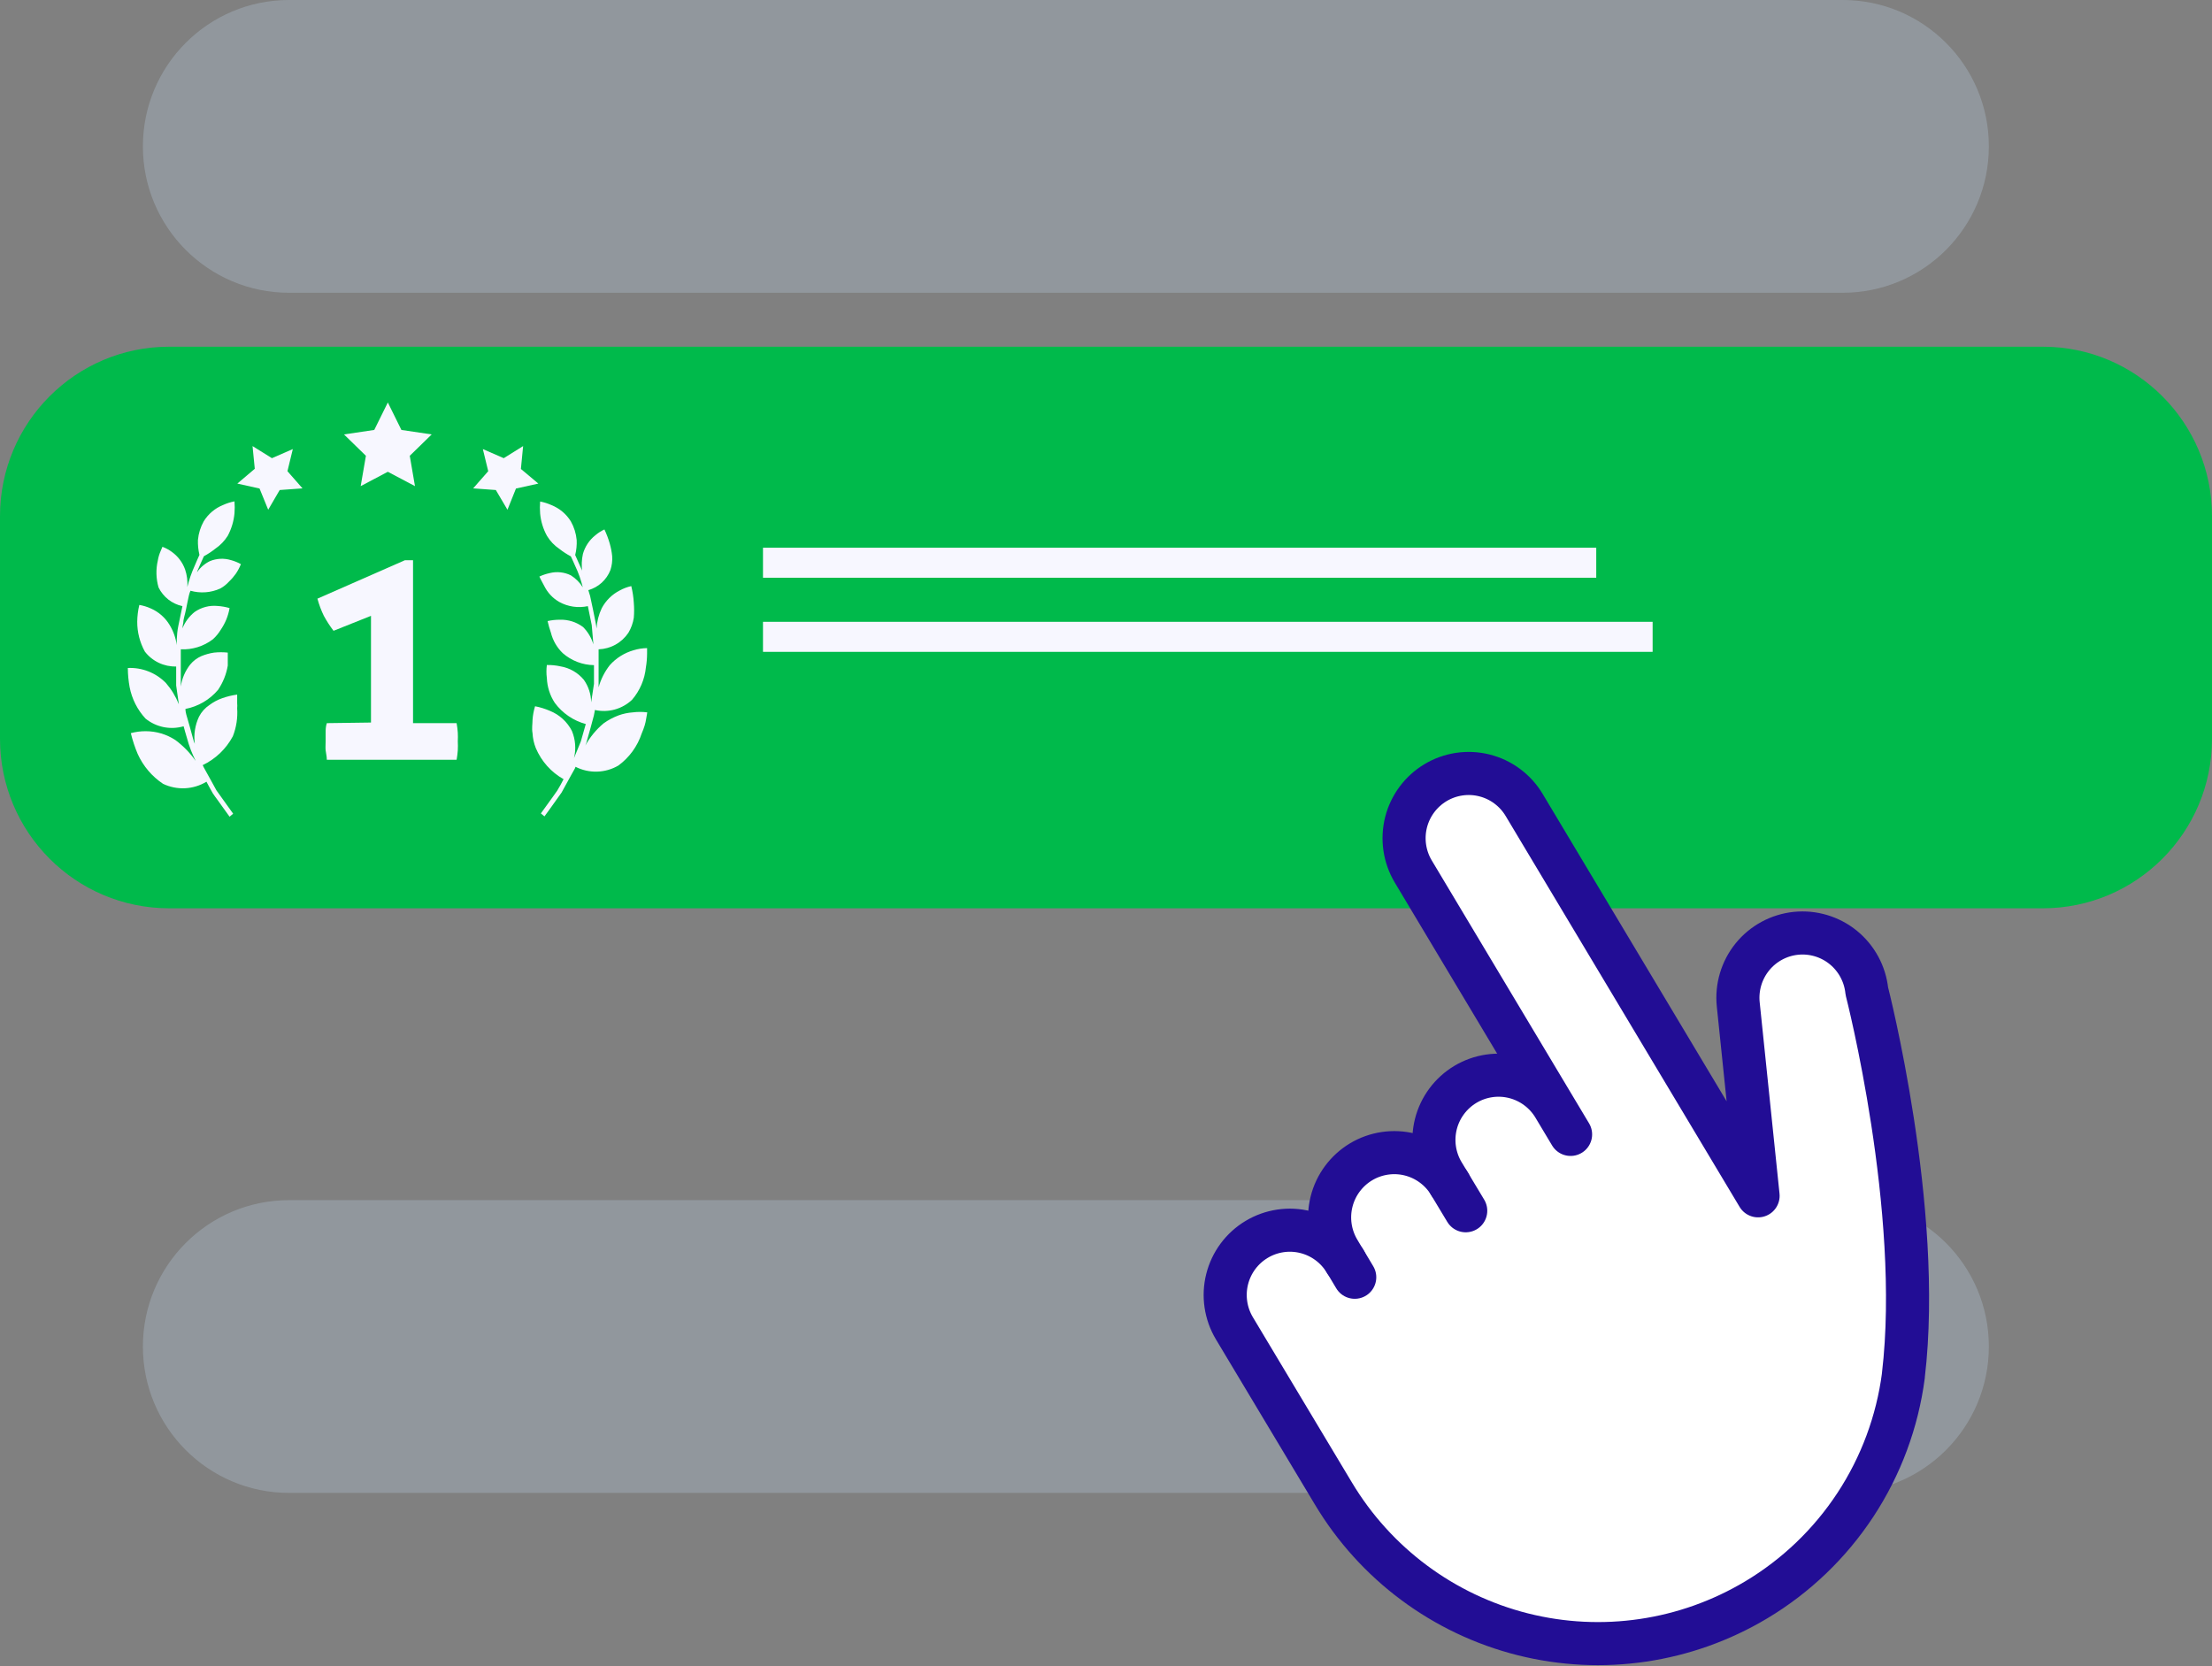 <?xml version="1.0" encoding="UTF-8"?>
<svg xmlns="http://www.w3.org/2000/svg" width="154" height="116" viewBox="0 0 154 116" fill="none">
  <rect x="0" y="0" width="154" height="116" fill="#808080" stroke="none"/>
  <g id="ranking_ikon">
    <g id="Group" opacity="0.28">
      <path id="Vector" d="M128.287 0H20.126C14.505 0 9.949 4.563 9.949 10.191C9.949 15.82 14.505 20.383 20.126 20.383H128.287C133.907 20.383 138.464 15.82 138.464 10.191C138.464 4.563 133.907 0 128.287 0Z" fill="#BDD5EA"></path>
    </g>
    <g id="Group_2" opacity="0.28">
      <path id="Vector_2" d="M128.287 83.559H20.126C14.505 83.559 9.949 88.121 9.949 93.75C9.949 99.378 14.505 103.941 20.126 103.941H128.287C133.907 103.941 138.464 99.378 138.464 93.75C138.464 88.121 133.907 83.559 128.287 83.559Z" fill="#BDD5EA"></path>
    </g>
    <path id="Vector_3" d="M142.223 24.139H11.777C5.273 24.139 0 29.421 0 35.937V51.44C0 57.956 5.273 63.239 11.777 63.239H142.223C148.727 63.239 154 57.956 154 51.44V35.937C154 29.421 148.727 24.139 142.223 24.139Z" fill="#00BA4B"></path>
    <path id="Vector_4" d="M16.211 51.263C16.454 50.645 16.557 49.98 16.512 49.318C16.523 49.193 16.523 49.068 16.512 48.943C16.518 48.839 16.518 48.735 16.512 48.631C16.518 48.541 16.518 48.45 16.512 48.36C16.158 48.407 15.81 48.491 15.474 48.61C15.157 48.72 14.86 48.878 14.591 49.078C14.278 49.284 14.024 49.567 13.854 49.9C13.578 50.487 13.477 51.141 13.563 51.783C13.507 51.667 13.465 51.545 13.438 51.419L13.21 50.587C13.116 50.275 13.033 49.973 12.971 49.754C12.909 49.536 12.909 49.359 12.909 49.359C13.796 49.188 14.599 48.718 15.183 48.027C15.525 47.52 15.756 46.946 15.858 46.342C15.858 46.082 15.858 45.863 15.858 45.697C15.858 45.53 15.858 45.437 15.858 45.437C15.54 45.403 15.22 45.403 14.902 45.437C14.603 45.481 14.31 45.562 14.03 45.676C13.723 45.807 13.453 46.011 13.241 46.269C12.893 46.713 12.668 47.24 12.587 47.798C12.587 47.798 12.587 47.153 12.587 46.508C12.587 46.175 12.587 45.853 12.587 45.613V45.208C13.389 45.245 14.18 44.998 14.819 44.511C15.034 44.317 15.22 44.092 15.37 43.845C15.521 43.622 15.65 43.385 15.754 43.137C15.859 42.879 15.936 42.611 15.982 42.336C15.712 42.257 15.433 42.208 15.152 42.19C14.586 42.133 14.019 42.281 13.552 42.606C13.174 42.907 12.881 43.302 12.701 43.751C12.712 43.614 12.733 43.479 12.763 43.345C12.763 43.096 12.888 42.763 12.95 42.43C13.012 42.097 13.085 41.774 13.137 41.525C13.189 41.275 13.262 41.129 13.262 41.129C13.951 41.325 14.687 41.27 15.339 40.973C15.568 40.845 15.775 40.68 15.951 40.484C16.125 40.32 16.281 40.138 16.419 39.943C16.56 39.735 16.679 39.511 16.772 39.277C16.552 39.156 16.318 39.061 16.076 38.996C15.594 38.85 15.077 38.876 14.612 39.069C14.252 39.243 13.944 39.509 13.719 39.839C13.731 39.777 13.752 39.718 13.781 39.662L13.947 39.277L14.196 38.726C14.474 38.576 14.739 38.402 14.986 38.205C15.336 37.968 15.633 37.66 15.858 37.3C16.116 36.816 16.275 36.286 16.325 35.739C16.347 35.462 16.347 35.184 16.325 34.907C16.053 34.958 15.788 35.042 15.536 35.157C14.976 35.38 14.503 35.778 14.186 36.291C13.961 36.691 13.823 37.134 13.781 37.592C13.769 37.941 13.804 38.291 13.885 38.632C13.885 38.632 13.636 39.183 13.407 39.735C13.179 40.286 13.043 40.869 13.043 40.869C13.072 40.457 13.02 40.043 12.888 39.652C12.712 39.157 12.389 38.729 11.963 38.424C11.763 38.276 11.543 38.157 11.309 38.07L11.195 38.341C11.096 38.559 11.026 38.79 10.987 39.027C10.844 39.646 10.862 40.291 11.039 40.9C11.2 41.229 11.433 41.517 11.72 41.742C12.008 41.968 12.344 42.124 12.701 42.201C12.701 42.201 12.566 42.877 12.42 43.553C12.275 44.23 12.306 44.916 12.306 44.916C12.239 44.419 12.069 43.94 11.808 43.512C11.504 43.005 11.05 42.605 10.51 42.367C10.252 42.249 9.979 42.165 9.7 42.117C9.607 42.499 9.559 42.89 9.554 43.283C9.551 44.01 9.733 44.727 10.084 45.364C10.34 45.697 10.671 45.965 11.05 46.145C11.429 46.326 11.845 46.415 12.265 46.404C12.265 46.404 12.265 47.07 12.265 47.725L12.452 49.036C12.236 48.493 11.931 47.99 11.548 47.549C11.204 47.199 10.791 46.925 10.335 46.746C9.878 46.566 9.389 46.486 8.9 46.508C8.902 46.955 8.944 47.401 9.025 47.84C9.183 48.661 9.568 49.422 10.136 50.035C10.502 50.33 10.934 50.532 11.395 50.625C11.856 50.717 12.332 50.697 12.784 50.566C12.784 50.566 12.95 51.19 13.137 51.794C13.324 52.397 13.625 52.98 13.625 52.98C13.237 52.426 12.764 51.938 12.223 51.534C11.607 51.126 10.885 50.909 10.146 50.909C9.795 50.907 9.446 50.953 9.108 51.044C9.228 51.539 9.387 52.022 9.585 52.491C9.967 53.337 10.579 54.058 11.351 54.572C11.827 54.8 12.353 54.906 12.88 54.881C13.408 54.855 13.921 54.699 14.373 54.426C14.373 54.426 14.456 54.593 14.591 54.832L14.819 55.238C14.913 55.373 15.017 55.529 15.131 55.675L15.982 56.861L16.232 56.653L15.069 55.029C14.83 54.582 14.581 54.145 14.404 53.823L14.186 53.427L14.113 53.271C15.008 52.843 15.743 52.139 16.211 51.263Z" fill="#F7F7FF"></path>
    <path id="Vector_5" d="M44.053 49.598C43.717 49.622 43.384 49.692 43.067 49.806C42.698 49.944 42.349 50.129 42.028 50.358C41.51 50.79 41.076 51.316 40.751 51.908C40.807 51.785 40.849 51.656 40.876 51.523L41.114 50.68L41.343 49.827C41.395 49.598 41.416 49.432 41.416 49.432C41.871 49.534 42.345 49.523 42.796 49.4C43.247 49.276 43.661 49.044 44.001 48.724C44.548 48.089 44.885 47.301 44.967 46.467C45.02 46.15 45.048 45.83 45.05 45.509C45.05 45.27 45.05 45.124 45.05 45.124C44.733 45.128 44.419 45.177 44.116 45.27C43.474 45.452 42.898 45.813 42.454 46.31C42.096 46.767 41.831 47.291 41.675 47.85C41.673 47.816 41.673 47.781 41.675 47.746C41.681 47.646 41.681 47.545 41.675 47.445C41.675 47.195 41.675 46.862 41.675 46.529C41.675 46.196 41.675 45.873 41.675 45.624C41.675 45.374 41.675 45.208 41.675 45.208C42.088 45.194 42.492 45.082 42.853 44.881C43.214 44.68 43.522 44.396 43.752 44.053C43.941 43.732 44.068 43.38 44.126 43.012C44.155 42.666 44.155 42.318 44.126 41.972C44.103 41.579 44.044 41.189 43.95 40.806C43.67 40.868 43.401 40.97 43.15 41.108C42.614 41.381 42.175 41.814 41.893 42.346C41.683 42.79 41.56 43.271 41.53 43.761C41.518 43.621 41.497 43.483 41.467 43.345C41.416 43.085 41.343 42.752 41.281 42.419L41.083 41.493L40.959 41.087C41.305 40.99 41.624 40.813 41.891 40.571C42.157 40.33 42.364 40.029 42.496 39.693C42.6 39.382 42.642 39.053 42.62 38.726C42.59 38.419 42.531 38.116 42.444 37.82C42.348 37.492 42.226 37.172 42.08 36.863C41.851 36.968 41.638 37.105 41.447 37.269C41.031 37.598 40.73 38.049 40.585 38.559C40.495 38.959 40.477 39.371 40.533 39.776C40.533 39.776 40.533 39.704 40.471 39.599L40.294 39.204L40.045 38.642C40.13 38.303 40.165 37.952 40.149 37.602C40.107 37.145 39.969 36.701 39.743 36.301C39.426 35.788 38.953 35.391 38.394 35.167C38.141 35.053 37.876 34.969 37.604 34.917C37.582 35.194 37.582 35.473 37.604 35.75C37.653 36.298 37.816 36.829 38.082 37.311C38.3 37.672 38.594 37.981 38.944 38.216C39.194 38.413 39.462 38.587 39.743 38.736C39.743 38.736 39.993 39.267 40.211 39.776C40.429 40.286 40.574 40.89 40.574 40.89C40.363 40.553 40.079 40.269 39.743 40.057C39.286 39.831 38.763 39.776 38.269 39.901C38.022 39.954 37.782 40.034 37.552 40.141L37.646 40.338C37.708 40.453 37.801 40.619 37.895 40.806C38.125 41.269 38.486 41.652 38.934 41.909C39.541 42.244 40.249 42.348 40.927 42.201L41.197 43.522C41.26 44.188 41.312 44.864 41.312 44.864C41.177 44.409 40.93 43.994 40.595 43.657C40.129 43.308 39.557 43.128 38.975 43.148C38.689 43.146 38.403 43.178 38.123 43.241C38.184 43.513 38.26 43.78 38.352 44.042C38.488 44.59 38.776 45.088 39.183 45.478C39.785 46.003 40.554 46.298 41.353 46.31V47.611C41.249 48.256 41.156 48.901 41.156 48.901C41.15 48.338 40.972 47.79 40.647 47.33C40.234 46.832 39.655 46.499 39.017 46.394C38.706 46.325 38.389 46.294 38.072 46.3C38.033 46.601 38.033 46.905 38.072 47.205C38.096 47.82 38.286 48.417 38.622 48.932C39.155 49.655 39.916 50.176 40.782 50.41C40.782 50.41 40.616 51.013 40.439 51.617L39.962 52.782C40.116 52.151 40.065 51.488 39.816 50.889C39.491 50.255 38.949 49.76 38.29 49.494C37.956 49.349 37.608 49.24 37.251 49.172C37.156 49.479 37.097 49.797 37.075 50.119C37.075 50.41 37.012 50.712 37.075 51.044C37.093 51.402 37.17 51.753 37.303 52.085C37.69 53.001 38.369 53.762 39.235 54.249L39.027 54.645C38.954 54.759 38.882 54.894 38.798 55.04L38.497 55.466L37.656 56.632L37.905 56.84C37.905 56.84 38.518 56.008 39.1 55.175L39.775 53.947L40.003 53.542C40.032 53.493 40.053 53.441 40.066 53.386C40.53 53.622 41.046 53.739 41.566 53.724C42.087 53.71 42.596 53.565 43.046 53.302C43.809 52.746 44.38 51.963 44.676 51.065C44.756 50.882 44.825 50.694 44.884 50.504C44.929 50.35 44.964 50.194 44.988 50.035C45.04 49.765 45.061 49.598 45.061 49.598C44.726 49.555 44.388 49.555 44.053 49.598Z" fill="#F7F7FF"></path>
    <path id="Vector_6" d="M25.828 50.306V42.877L23.221 43.918C22.97 43.589 22.744 43.241 22.546 42.877C22.36 42.493 22.211 42.093 22.099 41.681L28.185 39.007H28.756V50.348H31.789C31.83 50.568 31.858 50.79 31.872 51.014C31.882 51.211 31.882 51.409 31.872 51.607C31.883 51.818 31.883 52.03 31.872 52.241C31.857 52.461 31.829 52.68 31.789 52.897H22.754C22.754 52.657 22.691 52.439 22.671 52.241C22.65 52.044 22.671 51.836 22.671 51.607C22.671 51.378 22.671 51.211 22.671 51.014C22.671 50.816 22.671 50.587 22.754 50.348L25.828 50.306Z" fill="#F7F7FF"></path>
    <path id="Vector_7" d="M36.42 31.058L36.265 32.65L37.48 33.669L35.922 34.013L35.33 35.49L34.52 34.117L32.941 34.002L33.99 32.806L33.616 31.266L35.07 31.9L36.42 31.058Z" fill="#F7F7FF"></path>
    <path id="Vector_8" d="M27.001 28.02L27.946 29.934L30.054 30.246L28.528 31.734L28.891 33.846L27.001 32.847L25.111 33.846L25.475 31.734L23.948 30.246L26.056 29.934L27.001 28.02Z" fill="#F7F7FF"></path>
    <path id="Vector_9" d="M17.582 31.058L18.932 31.9L20.386 31.266L20.012 32.806L21.061 34.002L19.472 34.117L18.672 35.49L18.07 34.013L16.523 33.669L17.738 32.639L17.582 31.058Z" fill="#F7F7FF"></path>
    <path id="Vector_10" d="M111.131 38.133H53.12V40.224H111.131V38.133Z" fill="#F7F7FF"></path>
    <path id="Vector_11" d="M115.056 43.293H53.12V45.384H115.056V43.293Z" fill="#F7F7FF"></path>
    <g id="Vector_12">
      <path d="M132.513 95.753C133.884 84.214 129.969 69.003 129.969 69.003C129.846 67.813 129.257 66.722 128.331 65.967C127.405 65.213 126.218 64.859 125.031 64.981C123.844 65.104 122.754 65.694 122.001 66.622C121.249 67.55 120.895 68.739 121.017 69.929L122.398 83.257L106.115 56.049C105.812 55.541 105.412 55.097 104.938 54.744C104.464 54.39 103.926 54.134 103.353 53.989C102.78 53.844 102.184 53.813 101.6 53.899C101.015 53.985 100.453 54.185 99.946 54.488C99.439 54.792 98.996 55.192 98.643 55.667C98.29 56.142 98.034 56.681 97.889 57.255C97.745 57.829 97.714 58.426 97.8 59.012C97.885 59.597 98.085 60.16 98.388 60.669L109.344 78.981L108.192 77.056C107.889 76.547 107.489 76.104 107.015 75.751C106.541 75.397 106.003 75.141 105.43 74.996C104.857 74.851 104.261 74.82 103.677 74.906C103.092 74.992 102.53 75.192 102.023 75.495C101.516 75.798 101.073 76.199 100.72 76.674C100.367 77.148 100.111 77.688 99.966 78.262C99.822 78.836 99.791 79.433 99.877 80.019C99.963 80.604 100.162 81.167 100.465 81.675L100.932 82.445C100.629 81.937 100.229 81.494 99.754 81.141C99.28 80.787 98.74 80.531 98.167 80.386C97.594 80.242 96.998 80.212 96.413 80.299C95.828 80.385 95.266 80.586 94.758 80.89C94.251 81.194 93.809 81.595 93.456 82.07C93.103 82.546 92.848 83.086 92.704 83.66C92.559 84.235 92.53 84.832 92.616 85.418C92.702 86.004 92.903 86.567 93.206 87.075L93.663 87.845C93.05 86.819 92.055 86.078 90.897 85.787C89.74 85.495 88.514 85.676 87.489 86.29C86.464 86.904 85.725 87.9 85.434 89.06C85.143 90.221 85.324 91.449 85.936 92.475L92.832 103.983C95.758 108.871 100.5 112.397 106.018 113.786C111.536 115.175 117.379 114.313 122.263 111.391C125.037 109.734 127.401 107.469 129.176 104.766C130.951 102.063 132.092 98.992 132.513 95.784" fill="white"></path>
      <path d="M132.513 95.753C133.884 84.214 129.969 69.003 129.969 69.003C129.846 67.813 129.257 66.722 128.331 65.967C127.405 65.213 126.218 64.859 125.031 64.981C123.844 65.104 122.754 65.694 122.001 66.622C121.249 67.55 120.895 68.739 121.017 69.929L122.398 83.257L106.115 56.049C105.812 55.541 105.412 55.097 104.938 54.744C104.464 54.39 103.926 54.134 103.353 53.989C102.78 53.844 102.184 53.813 101.6 53.899C101.015 53.985 100.453 54.185 99.946 54.488C99.439 54.792 98.996 55.192 98.643 55.667C98.29 56.142 98.034 56.681 97.889 57.255C97.745 57.829 97.714 58.426 97.8 59.012C97.885 59.597 98.085 60.16 98.388 60.669L109.344 78.981L108.192 77.056C107.889 76.547 107.489 76.104 107.015 75.751C106.541 75.397 106.003 75.141 105.43 74.996C104.857 74.851 104.261 74.82 103.677 74.906C103.092 74.992 102.53 75.192 102.023 75.495C101.516 75.798 101.073 76.199 100.72 76.674C100.367 77.148 100.111 77.688 99.966 78.262C99.822 78.836 99.791 79.433 99.877 80.019C99.963 80.604 100.162 81.167 100.465 81.675L100.932 82.445C100.629 81.937 100.229 81.494 99.754 81.141C99.28 80.787 98.74 80.531 98.167 80.386C97.594 80.242 96.998 80.212 96.413 80.299C95.828 80.385 95.266 80.586 94.758 80.89C94.251 81.194 93.809 81.595 93.456 82.07C93.103 82.546 92.848 83.086 92.704 83.66C92.559 84.235 92.53 84.832 92.616 85.418C92.702 86.004 92.903 86.567 93.206 87.075L93.663 87.845C93.05 86.819 92.055 86.078 90.897 85.787C89.74 85.495 88.514 85.676 87.489 86.29C86.464 86.904 85.725 87.9 85.434 89.06C85.143 90.221 85.324 91.449 85.936 92.475L92.832 103.983C95.758 108.871 100.5 112.397 106.018 113.786C111.536 115.175 117.379 114.313 122.263 111.391C125.037 109.734 127.401 107.469 129.176 104.766C130.951 102.063 132.092 98.992 132.513 95.784" stroke="#220D95" stroke-width="3" stroke-linecap="round" stroke-linejoin="round"></path>
    </g>
    <path id="Vector_13" d="M100.88 82.362L102.044 84.297" stroke="#220D95" stroke-width="3" stroke-linecap="round" stroke-linejoin="round"></path>
    <path id="Vector_14" d="M93.621 87.762L94.317 88.927" stroke="#220D95" stroke-width="3" stroke-linecap="round" stroke-linejoin="round"></path>
  </g>
</svg>
